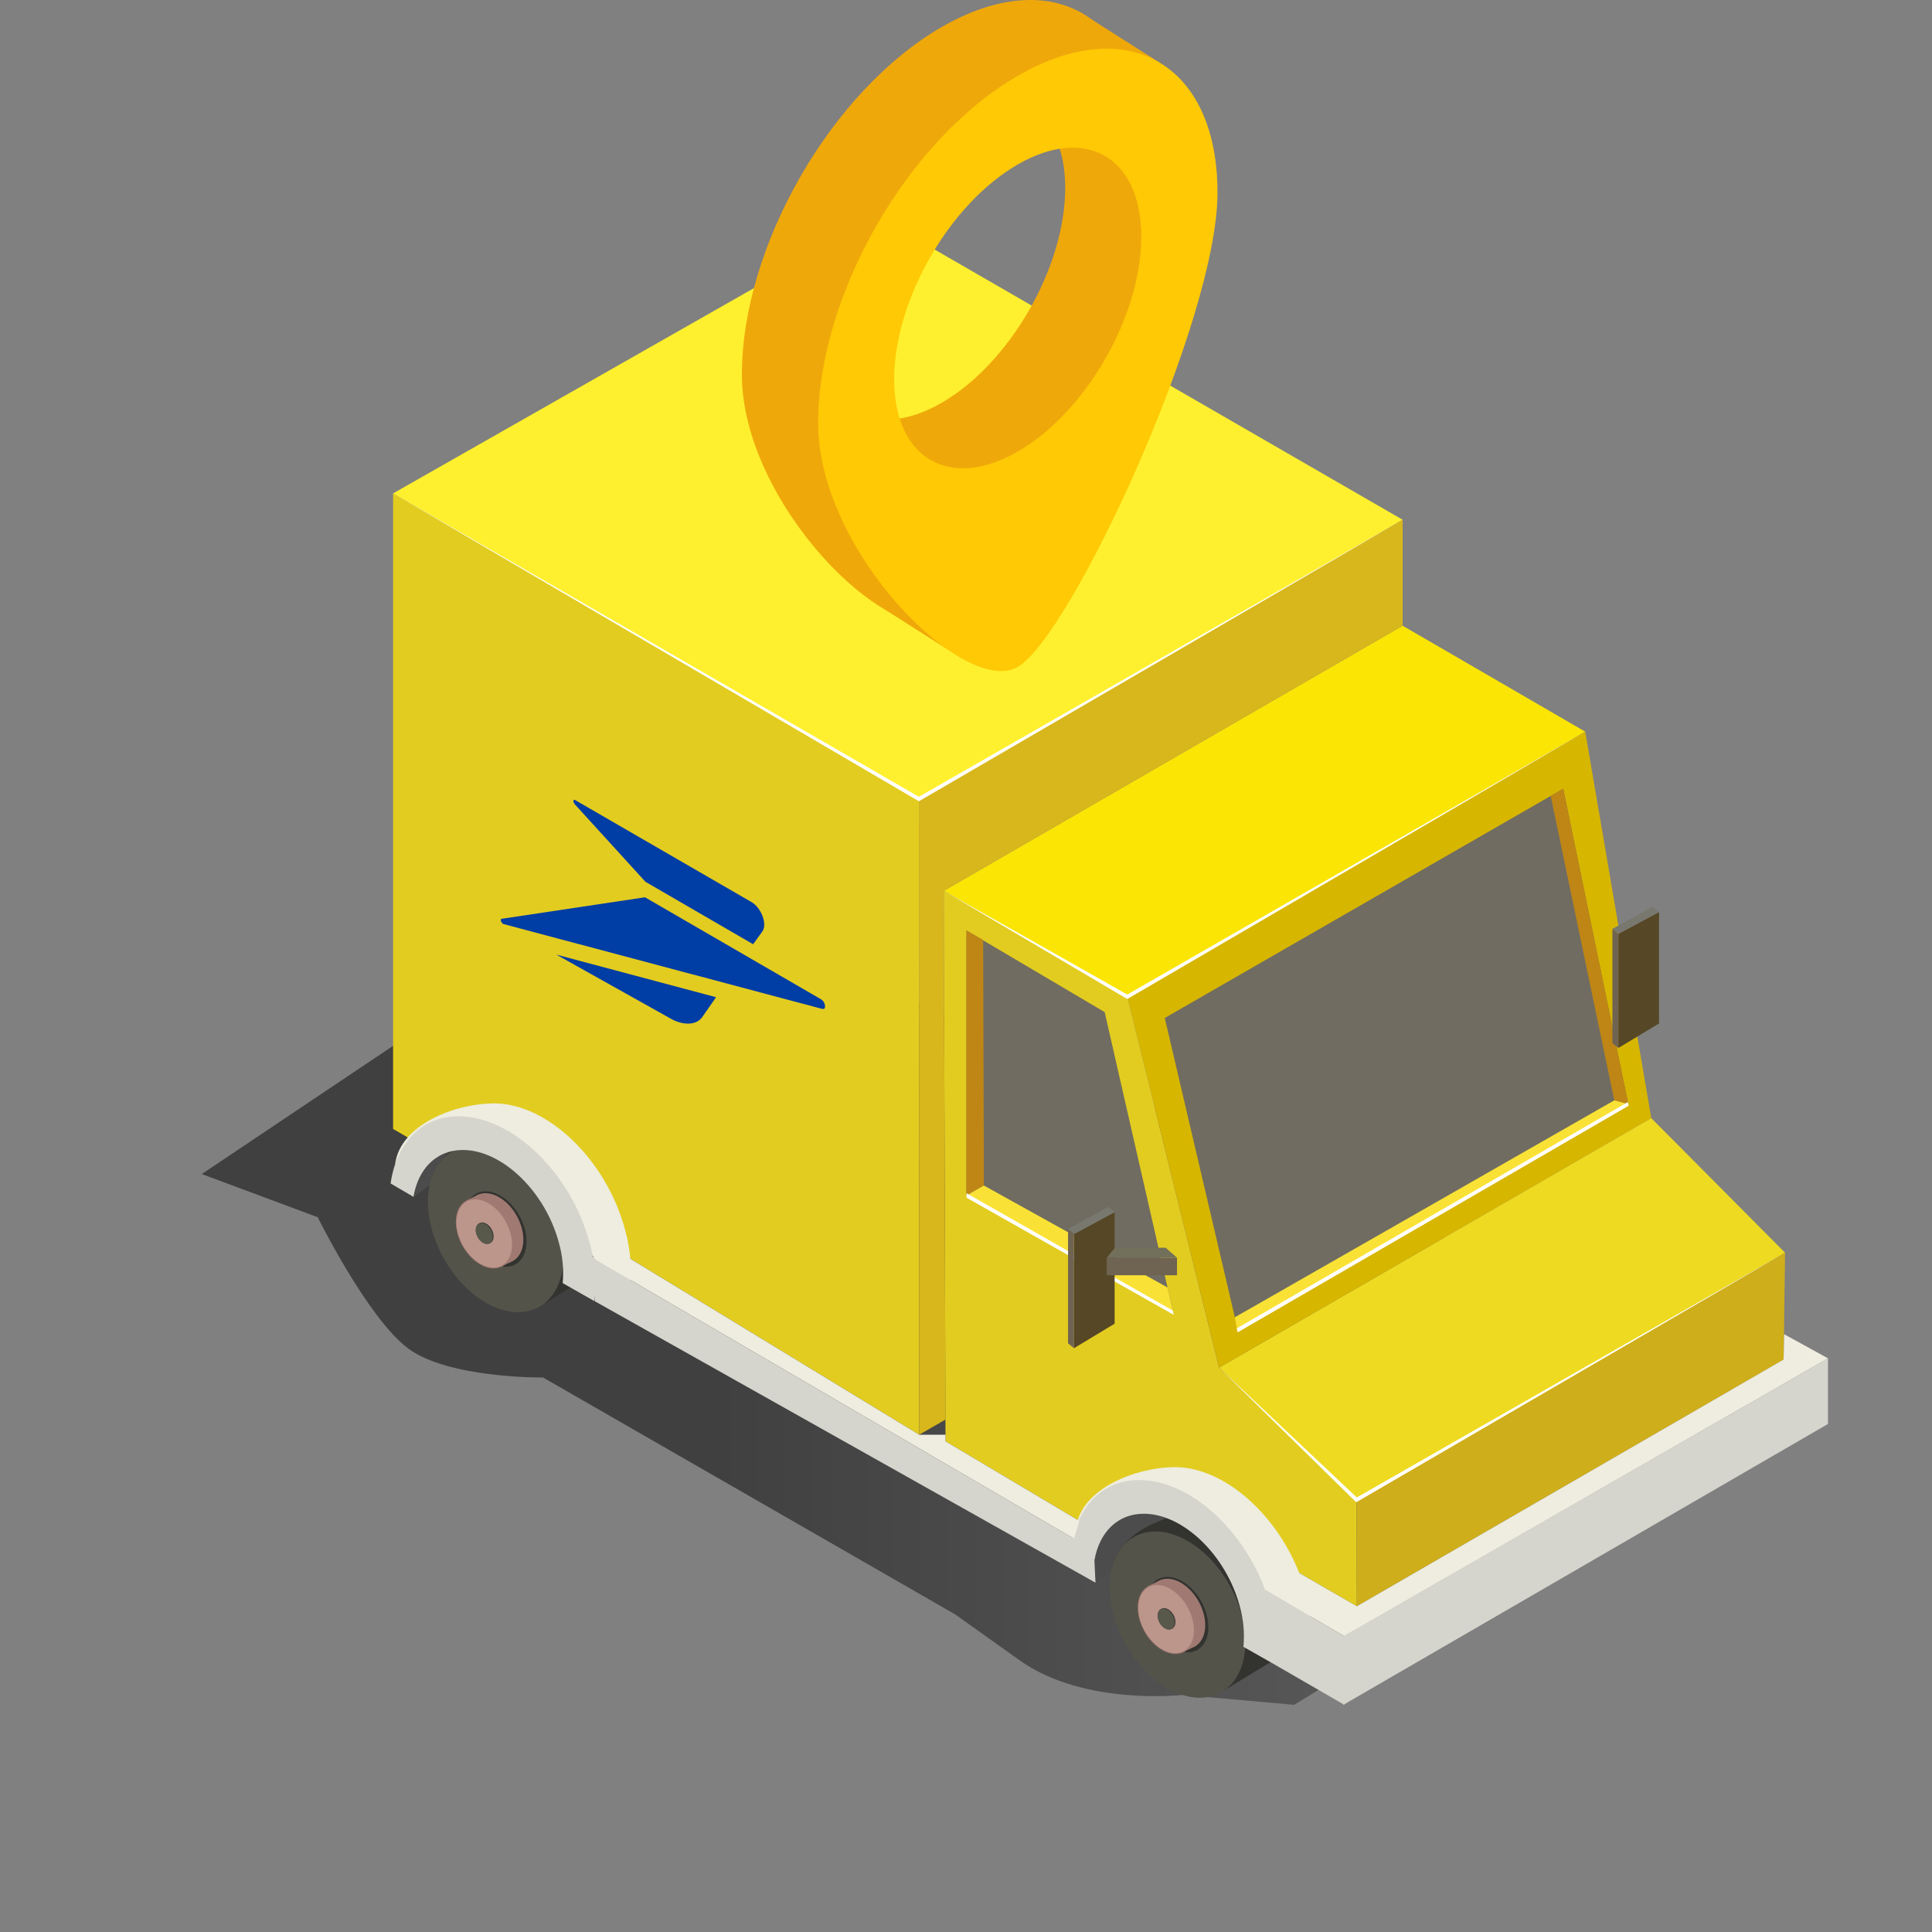 <svg width="500" height="500" viewBox="0 0 500 500" fill="none" xmlns="http://www.w3.org/2000/svg">
<rect x="0" y="0" width="500" height="500" fill="#808080" stroke="none"/>
<path d="M306.111 438.643C306.111 438.643 280.581 441.583 263.891 429.693L247.201 417.803L140.541 356.493C140.541 356.493 115.981 356.783 105.541 348.913C95.101 341.043 82.221 315.013 82.221 315.013L52.221 303.843L166.221 227.443L438.411 348.943L455.571 367.573L334.941 441.203L306.111 438.643Z" fill="url(#paint0_linear_1011_6888)"/>
<path d="M111.21 306.653L107 309.813L105.5 301.983L114.1 288.383C114.1 288.383 124.9 288.273 125.32 288.383C125.74 288.493 133.18 292.163 133.18 292.163L111.21 306.653Z" fill="#4C4C4C"/>
<path d="M152.409 330.334L140.539 337.574L141.919 322.264L152.409 330.334Z" fill="#333330"/>
<path d="M112.09 303.814C112.09 303.814 113.72 298.874 120.22 295.414C122.8 294.044 127.77 292.164 127.77 292.164L144.65 305.594L149.65 322.894L112.09 303.814Z" fill="#333330"/>
<path d="M139.473 338.244C146.944 334.11 148.001 321.725 141.835 310.582C135.668 299.439 124.613 293.757 117.142 297.891C109.671 302.025 108.614 314.41 114.781 325.553C120.947 336.697 132.003 342.379 139.473 338.244Z" fill="#545349"/>
<path d="M133.377 327.227C136.769 325.35 137.249 319.727 134.45 314.667C131.65 309.608 126.63 307.028 123.238 308.906C119.846 310.783 119.365 316.406 122.165 321.465C124.965 326.525 129.985 329.104 133.377 327.227Z" fill="#333330"/>
<path d="M132.921 326.213L129.641 327.863L129.951 325.213L132.921 326.213Z" fill="#A07A72"/>
<path d="M120.58 310.764L124 309.074L123.03 311.544L120.58 310.764Z" fill="#A07A72"/>
<path d="M132.765 326.316C135.902 324.581 136.343 319.378 133.752 314.695C131.161 310.013 126.518 307.624 123.382 309.36C120.245 311.095 119.804 316.298 122.395 320.98C124.986 325.663 129.629 328.052 132.765 326.316Z" fill="#A07A72"/>
<path d="M130.027 327.699C133.163 325.963 133.605 320.761 131.014 316.078C128.422 311.396 123.779 309.007 120.643 310.742C117.507 312.478 117.065 317.681 119.657 322.363C122.248 327.046 126.891 329.435 130.027 327.699Z" fill="#A07A72"/>
<path d="M129.907 327.482C132.966 325.789 133.399 320.719 130.874 316.157C128.35 311.595 123.824 309.27 120.765 310.962C117.706 312.655 117.273 317.725 119.797 322.287C122.322 326.849 126.848 329.174 129.907 327.482Z" fill="#BC958B"/>
<path d="M126.75 321.776C127.697 321.252 127.832 319.683 127.051 318.272C126.27 316.861 124.869 316.142 123.922 316.666C122.975 317.19 122.84 318.759 123.621 320.17C124.402 321.581 125.803 322.3 126.75 321.776Z" fill="#58584B"/>
<path d="M126.941 321.659C127.888 321.135 128.023 319.566 127.242 318.155C126.461 316.744 125.06 316.025 124.113 316.549C123.166 317.073 123.031 318.642 123.812 320.053C124.593 321.464 125.994 322.183 126.941 321.659Z" fill="#333330"/>
<path d="M126.75 321.776C127.697 321.252 127.832 319.683 127.051 318.272C126.27 316.861 124.869 316.142 123.922 316.666C122.975 317.19 122.84 318.759 123.621 320.17C124.402 321.581 125.803 322.3 126.75 321.776Z" fill="#58584B"/>
<path d="M287.68 406.434L283.51 409.594L282 401.764L290.6 388.164C290.6 388.164 301.4 388.054 301.82 388.164C302.24 388.274 309.69 391.944 309.69 391.944L287.68 406.434Z" fill="#4C4C4C"/>
<path d="M328.88 430.113L317.01 437.343L318.39 422.043L328.88 430.113Z" fill="#333330"/>
<path d="M288.551 403.593C288.551 403.593 290.181 398.653 296.681 395.193C299.261 393.823 304.231 391.943 304.231 391.943L321.121 405.373L326.121 422.673L288.551 403.593Z" fill="#333330"/>
<path d="M315.93 438.035C323.401 433.901 324.458 421.516 318.292 410.373C312.125 399.23 301.07 393.548 293.599 397.682C286.128 401.817 285.071 414.201 291.238 425.345C297.405 436.488 308.46 442.17 315.93 438.035Z" fill="#545349"/>
<path d="M309.834 427.02C313.226 425.143 313.707 419.52 310.907 414.46C308.107 409.401 303.087 406.821 299.695 408.699C296.303 410.576 295.822 416.199 298.622 421.258C301.422 426.318 306.442 428.897 309.834 427.02Z" fill="#333330"/>
<path d="M309.389 425.994L306.109 427.644L306.419 425.004L309.389 425.994Z" fill="#A07A72"/>
<path d="M297.051 410.544L300.461 408.854L299.491 411.324L297.051 410.544Z" fill="#A07A72"/>
<path d="M309.234 426.103C312.37 424.368 312.812 419.165 310.221 414.483C307.629 409.8 302.986 407.411 299.85 409.147C296.714 410.882 296.273 416.085 298.864 420.767C301.455 425.45 306.098 427.839 309.234 426.103Z" fill="#A07A72"/>
<path d="M306.496 427.492C309.632 425.756 310.074 420.554 307.482 415.871C304.891 411.189 300.248 408.8 297.112 410.535C293.976 412.271 293.534 417.474 296.125 422.156C298.717 426.839 303.36 429.228 306.496 427.492Z" fill="#A07A72"/>
<path d="M306.374 427.273C309.432 425.58 309.866 420.51 307.341 415.948C304.817 411.386 300.291 409.061 297.232 410.753C294.173 412.446 293.74 417.516 296.264 422.078C298.789 426.64 303.315 428.965 306.374 427.273Z" fill="#BC958B"/>
<path d="M303.216 421.567C304.164 421.043 304.298 419.474 303.518 418.063C302.737 416.652 301.336 415.933 300.389 416.457C299.442 416.981 299.307 418.55 300.088 419.961C300.869 421.372 302.269 422.091 303.216 421.567Z" fill="#58584B"/>
<path d="M303.4 421.46C304.347 420.935 304.482 419.367 303.701 417.956C302.92 416.545 301.519 415.826 300.572 416.35C299.625 416.874 299.49 418.443 300.271 419.854C301.052 421.265 302.453 421.984 303.4 421.46Z" fill="#333330"/>
<path d="M303.216 421.567C304.164 421.043 304.298 419.474 303.518 418.063C302.737 416.652 301.336 415.933 300.389 416.457C299.442 416.981 299.307 418.55 300.088 419.961C300.869 421.372 302.269 422.091 303.216 421.567Z" fill="#58584B"/>
<path d="M291.74 257.964L244.24 230.554L363 161.934L410.26 189.354L291.74 257.964Z" fill="#FAE505"/>
<path d="M237.89 371.303L237.81 206.793L101.73 127.693V292.163L109.05 296.423L128.09 295.543L158.43 322.903L237.89 371.303Z" fill="#E2CC20"/>
<path d="M427.35 289.374L410.26 189.354L291.74 257.964L315.5 353.944L427.35 289.374Z" fill="#D7B600"/>
<path d="M404.559 204.123L301.439 263.453L319.579 340.913L421.399 285.733L404.559 204.123Z" fill="#706C61"/>
<path d="M417.77 284.773L401.32 205.983L404.56 204.123L421.4 285.733L417.77 284.773Z" fill="#BF8615"/>
<path d="M319.58 340.913L417.77 284.773L421.4 285.733L320.19 344.293L319.58 340.913Z" fill="#F9E235"/>
<path d="M291.74 257.963L244.24 230.553L244.7 373.013L279.34 393.613L288.61 385.443L312.59 383.023L335.44 406.623L351.15 415.693L351.07 388.163L315.5 353.943L291.74 257.963Z" fill="#E2CC20"/>
<path d="M285.891 261.932L256.121 244.353L250.131 240.812V309.383L303.671 339.842L285.891 261.932Z" fill="#706C61"/>
<path d="M254.631 306.812L254.441 243.272L250.131 240.812V309.383L254.631 306.812Z" fill="#BF8615"/>
<path d="M302.151 333.193L254.631 306.812L250.131 309.383L303.671 339.842L302.151 333.193Z" fill="#F9E235"/>
<path d="M351.07 388.163L315.5 353.943L427.35 289.373L461.98 324.203L351.07 388.163Z" fill="#EEDA20"/>
<path d="M351.15 415.693L351.07 388.163L461.98 324.203L461.6 351.853L351.15 415.693Z" fill="#CFAE1B"/>
<path d="M289.31 393.653C290.54 386.423 293.31 387.203 300.2 387.203C310.37 387.203 321 398.153 324.54 411.383C325.54 415.143 331.38 419.683 331.03 422.853L339.19 427.503C339.789 422.43 339.381 417.289 337.99 412.373C333.15 394.323 317.99 379.693 304.08 379.693C294.44 379.693 279.95 384.943 278.5 395.293L289.31 393.653Z" fill="#EEEDE0"/>
<path d="M283.23 403.863C284.47 396.633 289.15 391.753 296.01 391.753C306.19 391.753 317.31 402.463 320.85 415.693C321.813 419.104 322.135 422.665 321.8 426.193L329.96 430.833C330.558 425.76 330.15 420.619 328.76 415.703C323.92 397.703 308.76 383.033 294.85 383.033C285.21 383.033 278.72 390.033 277.27 400.423L283.23 403.863Z" fill="#D5D5CD"/>
<path d="M113.089 299.523C114.319 292.283 117.089 293.073 123.969 293.073C134.149 293.073 144.779 304.023 148.319 317.243C149.319 321.013 155.149 325.553 154.809 328.723L162.969 333.363C163.569 328.289 163.158 323.147 161.759 318.233C156.929 300.183 141.759 285.553 127.859 285.553C118.209 285.553 103.729 290.803 102.279 301.153L113.089 299.523Z" fill="#EEEDE0"/>
<path d="M107 309.733C108.23 302.493 112.91 297.613 119.78 297.613C129.96 297.613 141.08 308.333 144.62 321.553C145.6 324.964 145.939 328.528 145.62 332.063L153.78 336.703C154.378 331.629 153.971 326.488 152.58 321.573C147.74 303.523 132.58 288.893 118.67 288.893C109.03 288.893 102.54 295.943 101.09 306.283L107 309.733Z" fill="#D5D5CD"/>
<path d="M279.339 393.614L244.699 373.014V371.304H237.889L158.429 322.904L153.279 325.504L277.949 398.214L279.339 393.614Z" fill="#EEEDE0"/>
<path d="M347.909 423.453L327.369 411.383L335.439 406.623L351.149 415.693L461.599 351.853L461.729 345.293L473.079 351.533L347.909 423.453Z" fill="#EEEDE0"/>
<path d="M280.949 399.964L283.239 403.864L283.509 409.594L153.909 336.744L153.279 325.504L280.949 399.964Z" fill="#D5D5CD"/>
<path d="M347.909 423.453V441.203L329.959 430.833L327.369 411.383L347.909 423.453Z" fill="#D5D5CD"/>
<path d="M473.08 351.533L347.66 423.453V441.203L473.08 368.523V351.533Z" fill="#D5D5CD"/>
<path d="M237.81 206.793L363 134.513L227.39 56.213L101.73 127.693L237.81 206.793Z" fill="#FEF02E"/>
<path d="M237.811 206.794L237.891 371.304L244.691 367.384L244.241 230.554L363.001 161.934V134.514L237.811 206.794Z" fill="#D7B71B"/>
<path d="M303.741 340.273L303.561 339.203L250.131 308.803V309.953L303.741 340.273Z" fill="white"/>
<path d="M288.469 313.713L277.949 319.373V348.913L288.469 342.563V313.713Z" fill="#564726"/>
<path d="M286.79 312.354L288.47 313.714L277.95 319.374L276.41 318.084L286.79 312.354Z" fill="#78786F"/>
<path d="M277.95 348.914V319.374L276.41 318.084V347.654L277.95 348.914Z" fill="#6F6351"/>
<path d="M304.61 325.504H286.42V330.034H304.61V325.504Z" fill="#6F6351"/>
<path d="M301.66 322.904L304.62 325.504H286.42L288.47 322.984L301.66 322.904Z" fill="#726F5B"/>
<path d="M429.36 236.023L418.83 241.683V271.223L429.36 264.873V236.023Z" fill="#564726"/>
<path d="M427.669 234.664L429.359 236.024L418.829 241.684L417.289 240.394L427.669 234.664Z" fill="#78786F"/>
<path d="M418.829 271.223V241.683L417.289 240.393V269.963L418.829 271.223Z" fill="#6F6351"/>
<path d="M237.81 207.363L238.06 207.223L363 134.513L237.81 206.213L101.73 127.693L237.81 207.363Z" fill="white"/>
<path d="M291.74 258.544L291.99 258.404L410.26 189.354L291.74 257.394L244.24 230.553L291.74 258.544Z" fill="white"/>
<path d="M320.3 344.813L421.49 286.163L421.29 285.213L320.1 343.773L320.3 344.813Z" fill="white"/>
<path d="M350.99 388.783L351.32 388.593L461.98 324.203L351.14 387.543L315.5 353.943L350.99 388.783Z" fill="white"/>
<path d="M212.518 258.636C213.076 258.971 213.522 259.751 213.522 260.42C213.522 261.089 213.187 261.2 212.741 261.089L130.244 239.127C129.687 238.792 129.353 237.9 129.798 237.789L166.922 232.215L212.518 258.636Z" fill="#003DA5"/>
<path d="M194.459 233.441C197.023 234.89 198.696 239.238 197.246 241.133L194.905 244.366L167.035 228.201L148.751 208.135C148.194 207.466 148.305 206.685 148.974 207.131L194.459 233.441Z" fill="#003DA5"/>
<path d="M185.317 258.08L181.75 263.208C180.189 265.438 176.733 265.326 173.834 263.765L143.957 247.043L185.317 258.08Z" fill="#003DA5"/>
<path d="M300.398 16.393L279.229 2.963L285.099 17.993L300.398 16.393Z" fill="#EFA80A"/>
<path d="M249.049 170.473L227.139 156.563L243.679 151.363L249.049 170.473Z" fill="#EFA80A"/>
<path d="M218.479 102.114C218.479 101.614 233.989 59.684 233.989 59.684L263.409 30.774C263.409 30.774 267.609 22.344 265.499 21.714C263.389 21.084 248.379 16.134 246.889 16.264C245.399 16.394 225.299 24.944 225.299 24.944L202.109 80.534C202.109 80.534 201.109 103.844 201.479 104.094C201.849 104.344 218.479 102.114 218.479 102.114Z" fill="#EFA80A"/>
<path d="M288.288 40.453L263.408 119.853C263.408 119.853 286.298 110.853 288.288 108.593C290.278 106.333 301.288 75.933 300.398 73.743C299.508 71.553 300.448 46.073 300.448 46.073L288.288 40.453Z" fill="#EFA80A"/>
<path d="M243.68 7.013C215.14 23.493 192 63.753 192 96.943C192 130.133 230 167.943 243.68 160.003C257.36 152.063 295.36 70.453 295.36 37.273C295.36 4.093 272.22 -9.467 243.68 7.013ZM243.68 104.253C226.04 114.443 211.73 106.073 211.73 85.553C211.73 65.033 226.04 40.143 243.68 29.943C261.32 19.743 275.68 28.133 275.68 48.653C275.68 69.173 261.33 94.073 243.68 104.253Z" fill="#EFA80A"/>
<path d="M263.409 19.614C234.869 36.094 211.729 76.354 211.729 109.544C211.729 142.734 249.729 180.544 263.409 172.604C277.089 164.664 315.089 83.064 315.089 49.874C315.089 16.684 291.949 3.134 263.409 19.614ZM263.409 116.854C245.769 127.044 231.409 118.674 231.409 98.154C231.409 77.634 245.719 52.744 263.409 42.554C281.099 32.364 295.359 40.744 295.359 61.264C295.359 81.784 281.059 106.674 263.409 116.854Z" fill="#FFC905"/>
<defs>
<linearGradient id="paint0_linear_1011_6888" x1="455.571" y1="334.323" x2="52.181" y2="334.323" gradientUnits="userSpaceOnUse">
<stop stop-opacity="0.2"/>
<stop offset="0.67" stop-opacity="0.5"/>
</linearGradient>
</defs>
</svg>
